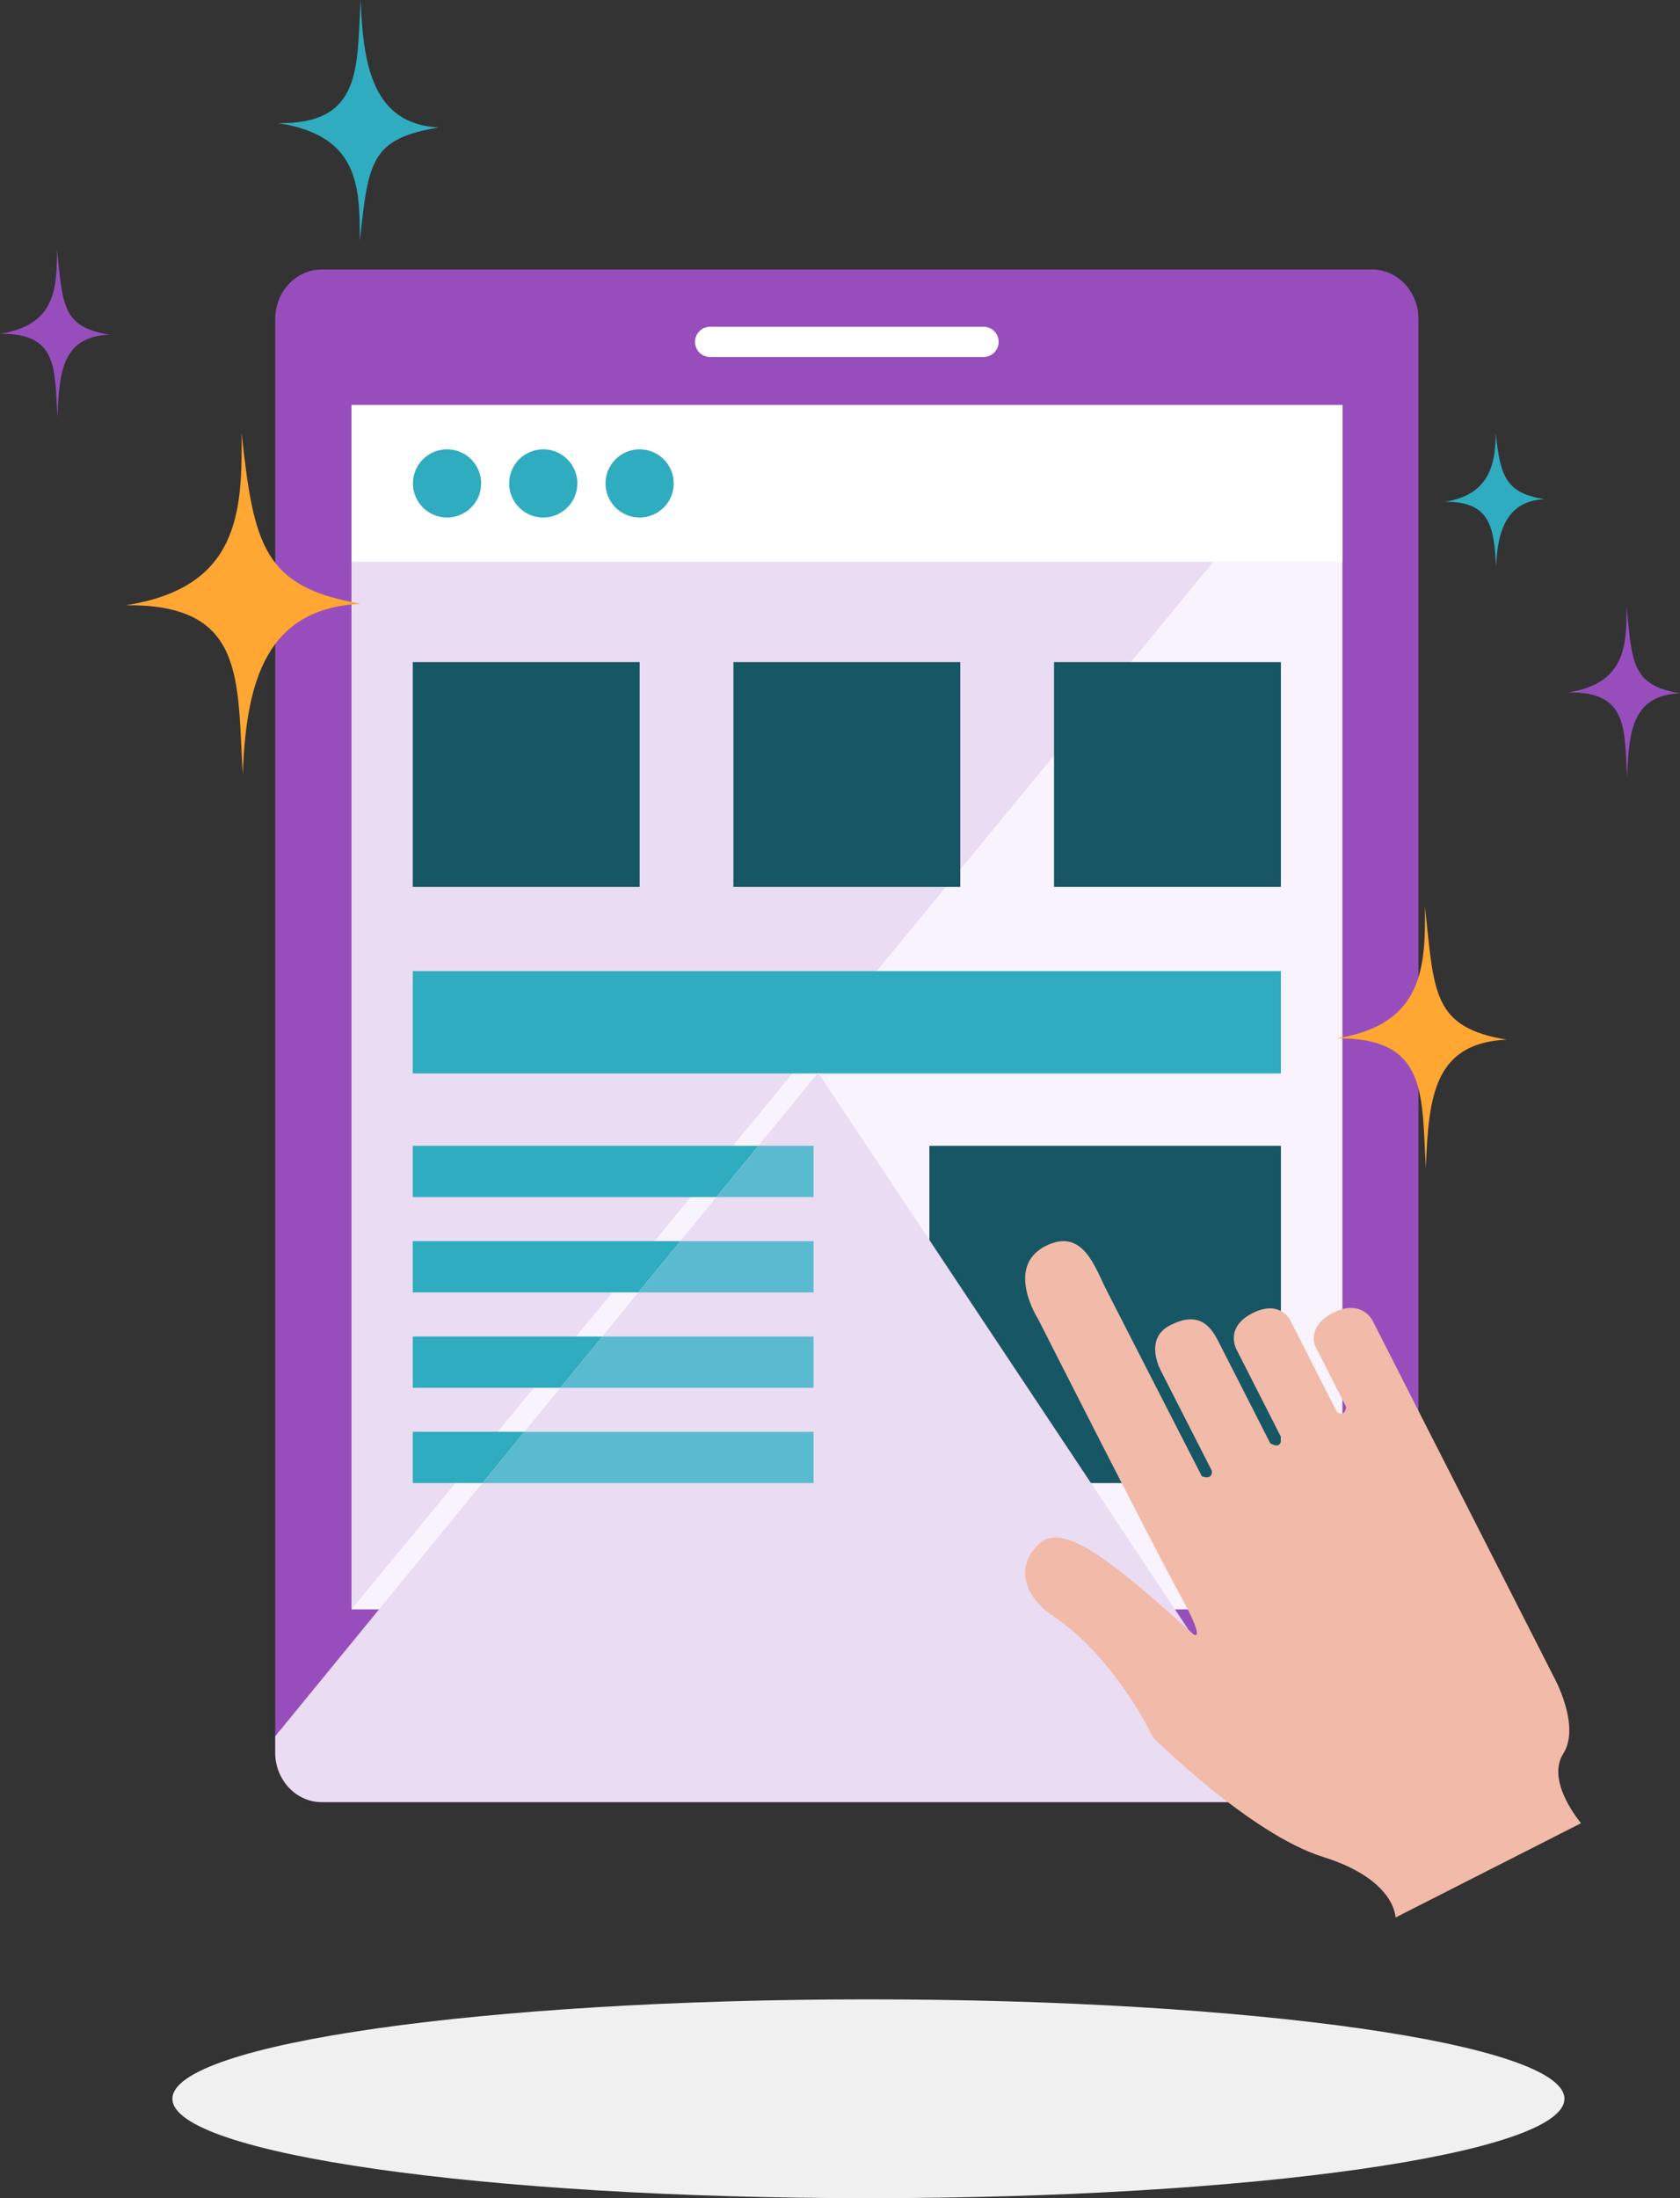 <svg width="91" height="119" viewBox="0 0 91 119" fill="none" xmlns="http://www.w3.org/2000/svg">
<rect x="0" y="0" width="91" height="119" fill="#333333" stroke="none"/>
<path d="M76.831 94.893C76.831 96.358 75.696 97.559 74.32 97.559H17.421C16.037 97.559 14.91 96.358 14.91 94.893V17.256C14.91 15.79 16.045 14.59 17.421 14.59H74.32C75.704 14.59 76.831 15.79 76.831 17.256V94.893Z" fill="#974EBC"/>
<path d="M72.714 21.934H19.037V87.126H72.714V21.934Z" fill="#F9F3FD"/>
<path d="M48.815 94.363C48.815 95.125 48.194 95.746 47.423 95.746H44.308C43.545 95.746 42.924 95.125 42.924 94.363V91.25C42.924 90.488 43.545 89.867 44.308 89.867H47.423C48.185 89.867 48.815 90.488 48.815 91.25V94.363Z" fill="white"/>
<path d="M54.094 18.507C54.094 18.962 53.721 19.327 53.274 19.327H38.467C38.011 19.327 37.647 18.962 37.647 18.507C37.647 18.052 38.019 17.688 38.467 17.688H53.274C53.721 17.688 54.094 18.052 54.094 18.507Z" fill="white"/>
<g style="mix-blend-mode:multiply">
<path d="M72.705 21.934L19.037 87.126V21.934H72.705Z" fill="#EADCF2"/>
</g>
<path d="M69.382 52.574H22.359V58.113H69.382V52.574Z" fill="#2FACBF"/>
<path d="M44.069 62.031H22.359V64.805H44.069V62.031Z" fill="#2FACBF"/>
<path d="M44.069 67.191H22.359V69.965H44.069V67.191Z" fill="#2FACBF"/>
<path d="M44.069 72.356H22.359V75.129H44.069V72.356Z" fill="#2FACBF"/>
<path d="M44.069 77.512H22.359V80.285H44.069V77.512Z" fill="#2FACBF"/>
<path d="M69.383 62.031H50.342V80.288H69.383V62.031Z" fill="#175665"/>
<path d="M72.714 21.934H19.037V30.412H72.714V21.934Z" fill="white"/>
<path d="M26.063 26.171C26.063 27.189 25.234 28.017 24.215 28.017C23.196 28.017 22.367 27.189 22.367 26.171C22.367 25.152 23.196 24.324 24.215 24.324C25.234 24.324 26.063 25.152 26.063 26.171Z" fill="#2FACBF"/>
<path d="M31.274 26.171C31.274 27.189 30.445 28.017 29.426 28.017C28.407 28.017 27.578 27.189 27.578 26.171C27.578 25.152 28.407 24.324 29.426 24.324C30.445 24.324 31.274 25.152 31.274 26.171Z" fill="#2FACBF"/>
<path d="M36.494 26.171C36.494 27.189 35.666 28.017 34.647 28.017C33.627 28.017 32.799 27.189 32.799 26.171C32.799 25.152 33.627 24.324 34.647 24.324C35.666 24.324 36.494 25.152 36.494 26.171Z" fill="#2FACBF"/>
<path d="M34.648 35.844H22.359V48.015H34.648V35.844Z" fill="#175665"/>
<path d="M52.015 35.844H39.727V48.015H52.015V35.844Z" fill="#175665"/>
<path d="M69.382 35.844H57.094V48.015H69.382V35.844Z" fill="#175665"/>
<g style="mix-blend-mode:multiply">
<path d="M17.421 97.559H70.584L44.317 58.074L14.91 93.991V94.893C14.91 96.359 16.045 97.559 17.421 97.559Z" fill="#EADCF2"/>
</g>
<path d="M44.068 62.031H41.077L38.815 64.805H44.068V62.031Z" fill="#5ABBD0"/>
<path d="M44.069 67.191H36.852L34.59 69.965H44.069V67.191Z" fill="#5ABBD0"/>
<path d="M44.067 72.356H32.624L30.354 75.129H44.067V72.356Z" fill="#5ABBD0"/>
<path d="M44.068 77.516H28.399L26.129 80.289H44.068V77.516Z" fill="#5ABBD0"/>
<path d="M75.591 103.803C75.591 103.803 75.591 101.749 71.66 100.525C67.729 99.301 62.455 94.061 62.455 94.061C62.455 94.061 60.498 89.809 56.999 87.448C55.43 86.393 54.967 84.719 56.342 83.532C57.711 82.346 60.623 84.875 64.667 88.491C64.667 88.491 65.354 88.928 63.917 86.337C62.48 83.739 56.242 71.43 56.242 71.43C56.242 71.43 54.405 68.589 56.63 67.458C58.655 66.428 59.317 68.632 59.911 69.794C60.505 70.962 65.098 79.917 65.098 79.917C65.098 79.917 65.661 80.173 65.648 79.636L62.898 74.24C62.898 74.24 61.917 72.517 63.355 71.761C65.048 70.868 65.661 71.955 66.036 72.698C66.411 73.435 68.804 78.131 68.804 78.131C68.804 78.131 69.423 78.549 69.404 77.825L66.973 73.047C66.973 73.047 66.317 71.867 67.835 71.093C69.361 70.319 69.904 71.505 69.904 71.505L72.417 76.438C72.417 76.438 72.817 76.769 72.923 76.176L71.223 72.841C71.223 72.841 70.779 71.749 72.279 71.037C73.773 70.325 74.348 71.493 74.348 71.493L84.141 90.733C84.141 90.733 85.647 93.412 84.678 94.936C83.71 96.453 85.641 98.701 85.641 98.701L75.61 103.797L75.591 103.803Z" fill="#F2BAA8"/>
<path d="M47.039 119.002C67.861 119.002 84.74 116.592 84.74 113.62C84.74 110.648 67.861 108.238 47.039 108.238C26.217 108.238 9.338 110.648 9.338 113.62C9.338 116.592 26.217 119.002 47.039 119.002Z" fill="#F0F0F0"/>
<path d="M88.1 32.801C88.123 34.94 88.046 37.001 84.955 37.483C88.223 37.437 87.973 39.495 88.136 42.074C88.227 39.495 88.455 37.646 91 37.533C88.359 37.088 88.414 35.866 88.1 32.801Z" fill="#974EBC"/>
<path d="M3.085 13.488C3.085 15.585 3.033 17.599 0 18.069C3.203 18.028 2.939 20.042 3.115 22.567C3.203 20.042 3.42 18.233 5.918 18.116C3.338 17.699 3.409 16.489 3.085 13.488Z" fill="#974EBC"/>
<path d="M77.185 49.07C77.221 52.336 77.103 55.483 72.381 56.214C77.38 56.15 76.994 59.293 77.235 63.23C77.371 59.293 77.716 56.468 81.607 56.282C77.58 55.614 77.689 53.752 77.185 49.07Z" fill="#FFA633"/>
<path d="M13.087 23.441C13.128 27.705 12.976 31.81 6.811 32.767C13.328 32.685 12.835 36.784 13.152 41.928C13.328 36.784 14.474 32.925 19.552 32.685C14.298 31.792 13.745 29.555 13.087 23.441Z" fill="#FFA633"/>
<path d="M81.016 23.441C81.016 25.113 80.68 26.793 78.262 27.165C80.816 27.133 80.916 28.673 81.039 30.689C81.107 28.673 81.661 27.12 83.652 27.024C81.593 26.684 81.27 25.839 81.016 23.441Z" fill="#2FACBF"/>
<path d="M19.492 13.031C19.492 10.024 19.416 7.341 15.066 6.665C19.662 6.73 19.31 3.623 19.539 0C19.656 3.606 20.244 6.73 23.77 6.9C20.091 7.511 19.956 8.721 19.492 13.031Z" fill="#2FACBF"/>
</svg>
